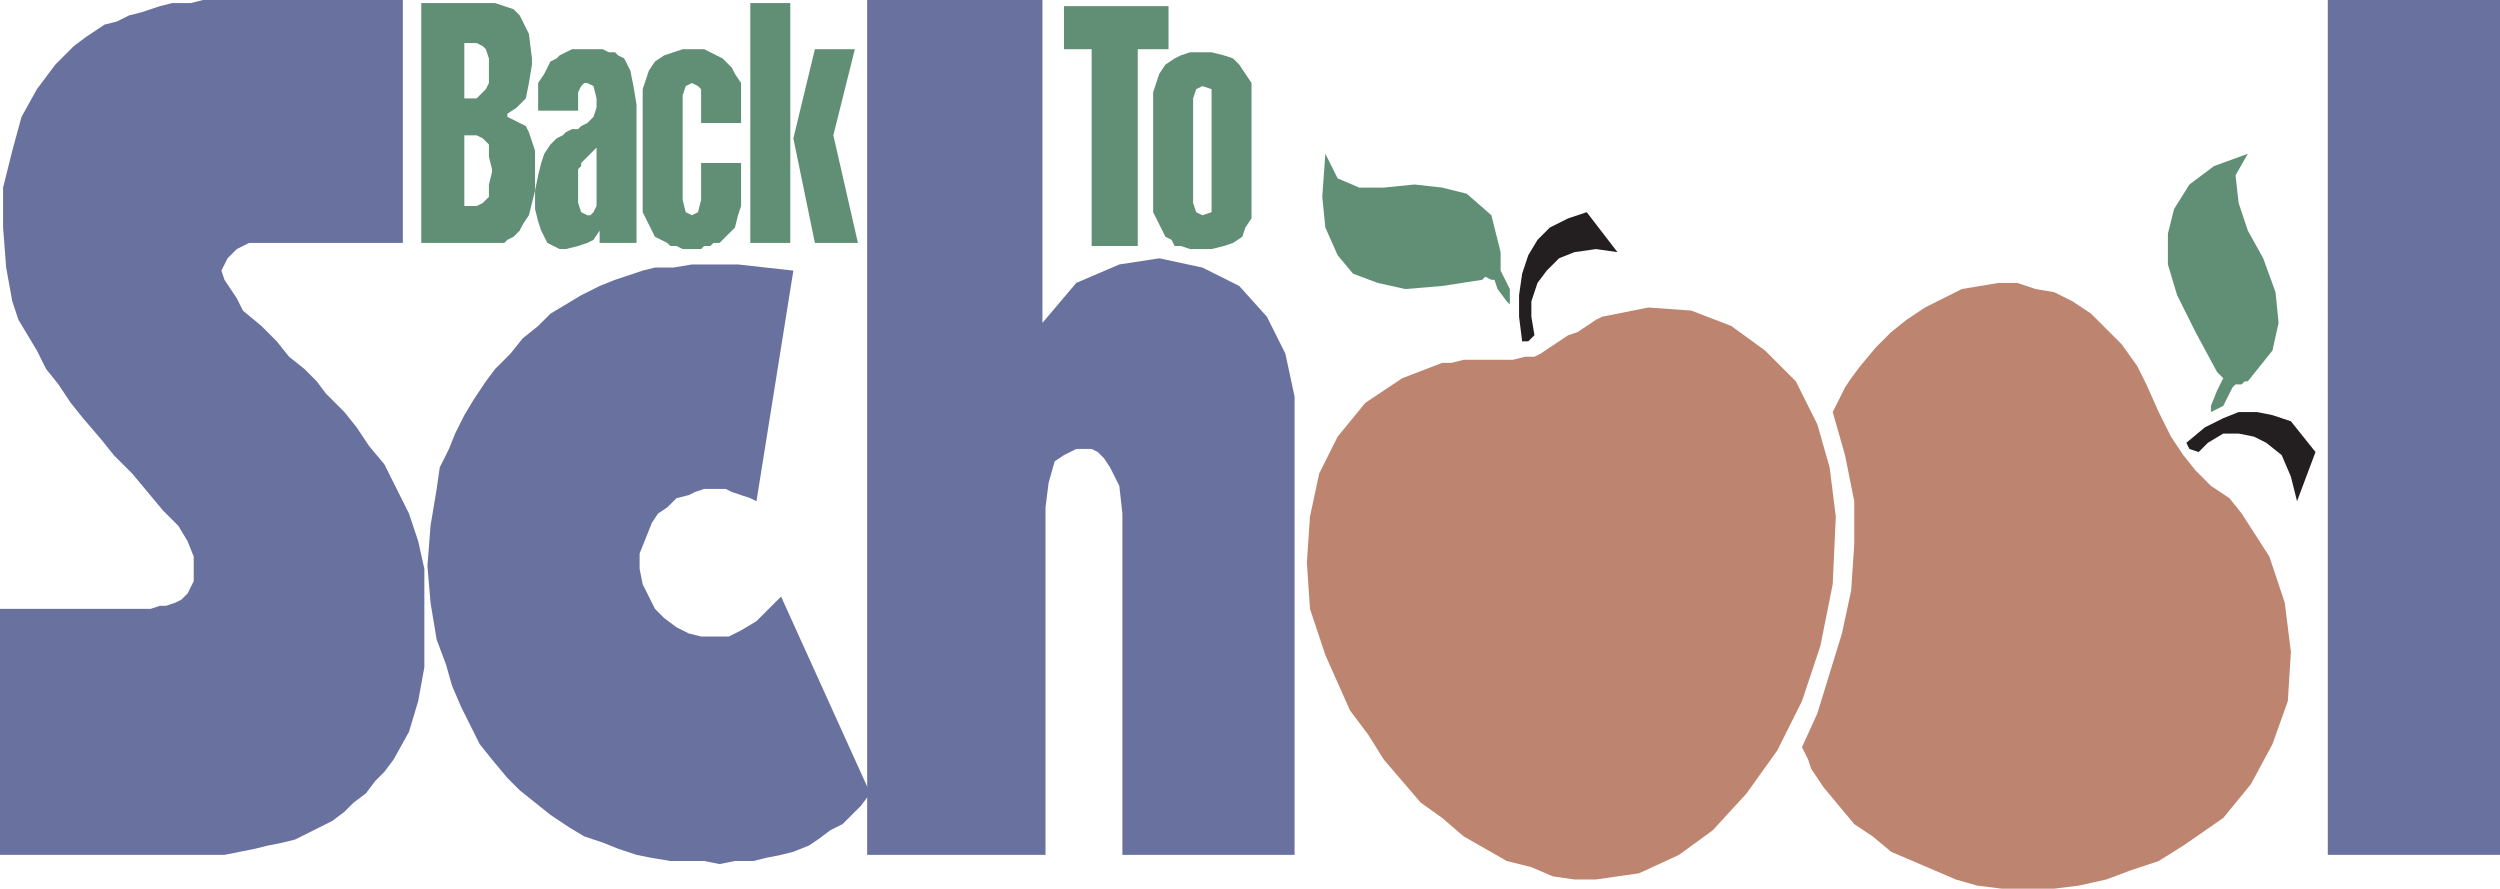 <svg xmlns="http://www.w3.org/2000/svg" width="609.75" height="216.75"><path fill="#69719f" fill-rule="evenodd" d="M0 208.5v-60h36.75l2.25-.75h1.5l2.25-.75 1.5-.75 1.5-1.5 1.5-3v-6l-1.5-3.75-2.25-3.75-3.75-3.75-7.5-9-4.5-4.5-3-3.75-4.5-5.25-3-3.75-3-4.5-3-3.75L9 85.5 4.5 78 3 73.5l-1.5-8.25-.75-9.75v-9.75l2.25-9 2.25-8.25L9 21.75l4.5-6 4.5-4.5L21 9l4.5-3 3-.75 3-1.5 3-.75L39 1.5l3-.75h4.5l3-.75h48.75v59.25h-37.5l-3 1.5L55.5 63 54 66l.75 2.25 3 4.5 1.5 3 4.5 3.75 3.75 3.75 3 3.75 3.75 3 3 3 2.25 3 4.5 4.5 3 3.75 3 4.5 3.75 4.5 6 12L102 132l1.5 6.75v24L102 171l-2.25 7.5-3.75 6.75-2.25 3-2.25 2.25-2.25 3-3 2.25L84 198l-3 2.25-9 4.5-3 .75-3.75.75-3 .75-7.5 1.5H0M193.5 66l-9 56.25-1.5-.75-4.5-1.5-1.5-.75h-5.25l-2.25.75-1.5.75-3 .75-2.25 2.25-2.25 1.5-1.5 2.25-3 7.5v3.75l.75 3.75 3 6 2.25 2.25 3 2.25 3 1.5 3 .75h6.75l3-1.5 3.75-2.25 6-6 21.75 48-2.25 3-4.5 4.5-3 1.5-3 2.25-2.25 1.5-3.75 1.5-3 .75-3.75.75-3 .75h-4.5l-3.75.75-3.75-.75h-8.25l-4.5-.75-3.75-.75-4.5-1.5-3.75-1.5-4.5-1.5-3.75-2.25-4.5-3-7.5-6-3-3-3.75-4.5-3-3.75-4.5-9-2.25-5.25-1.5-5.25-2.25-6-1.5-9-.75-9 .75-9.75 1.5-9 .75-5.25 2.25-4.5 1.5-3.75 2.25-4.5 2.25-3.75 3-4.5 2.25-3 3.75-3.75 3-3.75 3.75-3 3-3 7.5-4.5 4.5-2.25 3.75-1.5 6.75-2.25 3-.75h4.5l4.5-.75H180l13.5 1.5"/><path fill="#69719f" fill-rule="evenodd" d="M211.5 208.5V0h42.75v78.75L262.5 69l10.5-4.5 9.75-1.5 10.5 2.25 9 4.5 6.75 7.5 4.5 9 2.25 10.5V208.5h-42v-83.25l-.75-6.75-2.25-4.5-1.5-2.25-1.5-1.5-1.5-.75h-3.75l-3 1.5-2.25 1.5-1.5 5.25-.75 6v84.75h-43.5m356.25 0V0h42v208.5h-42"/><path fill="#618f75" fill-rule="evenodd" d="m542.25 99 2.25-4.5.75-.75h1.5l.75-.75h.75l6-7.5 1.5-6.75-.75-7.5-3-8.25-3.75-6.75L546 49.5l-.75-6.75 3-5.25-8.25 3-6 4.5-3.75 6-1.5 6v7.5L531 72l4.5 9 5.25 9.75 1.5 1.5-1.5 3-1.5 3.75v1.5l3-1.5"/><path fill="#231f20" fill-rule="evenodd" d="m533.25 108 4.5-3.75 4.5-2.25 3.75-1.5h4.5l3.75.75 4.5 1.5 6 7.5-4.5 12-1.5-6-2.25-5.25-3.75-3-3-1.5-3.75-.75h-3.75L538.5 108l-2.25 2.25-2.25-.75-.75-1.5"/><path fill="#bd846f" fill-rule="evenodd" d="m532.5 111 3 3.75 3.75 3.75 4.5 3 3 3.75 6.75 10.5 3.75 11.25 1.5 12-.75 12-3.75 10.5-5.25 9.75-6.75 8.25-9.75 6.75-6 3.75-6.75 2.25-6 2.25L507 216l-6 .75h-12.75l-6-.75-5.25-1.5-15.75-6.75-4.5-3.75-4.5-3-7.5-9-3-4.5-.75-2.25-1.5-3 3.75-8.25 6-19.5 2.25-10.5.75-11.25v-10.5L450 111l-3-10.5 3-6 1.5-2.25 2.25-3 3.75-4.5 3.75-3.75 3.75-3 4.5-3 9-4.5 9-1.5h4.5l4.5 1.5 4.5.75 4.5 2.25 4.5 3 7.5 7.5 3.75 5.25 2.25 4.5 3 6.75 3 6 3 4.5"/><path fill="#618f75" fill-rule="evenodd" d="M368.25 70.5 366 66v-4.5l-2.25-9-6-5.25-6-1.5L345 45l-7.5.75h-6l-5.25-2.25-3-6-.75 10.5.75 7.5 3 6.75 3.75 4.5 6 2.25 6.75 1.5 9-.75 9.75-1.5.75-.75 1.5.75h.75l.75 2.25 2.25 3 .75.75V70.5"/><path fill="#231f20" fill-rule="evenodd" d="m371.25 83.25-.75-6V72l.75-5.25 1.5-4.5L375 58.5l3-3 4.5-2.25 4.5-1.5 7.5 9.75-5.25-.75-5.25.75-3.75 1.5-3 3-2.25 3-1.5 4.5v3.75l.75 4.5-1.5 1.5h-1.5"/><path fill="#bd846f" fill-rule="evenodd" d="m374.25 87 1.5-.75 6.75-4.5 2.25-.75 4.5-3 1.5-.75L402 75l10.5.75 9.75 3.75 8.25 6L438 93l5.25 10.5 3 10.5 1.5 12-.75 16.5-3 15-4.5 13.5-6 12-7.5 10.5-8.25 9-8.25 6-9.75 4.5-10.5 1.5H384l-5.25-.75-5.25-2.25-6-1.5-10.5-6-5.25-4.5-5.25-3.75-9-10.5-3.75-6-4.5-6-6-13.5-3.75-11.25-.75-11.25.75-11.25 2.25-10.5 4.5-9 6.75-8.25 9-6 9.75-3.75H354l3-.75h12l3-.75h2.25"/><path fill="#618f75" fill-rule="evenodd" d="M180.75 30H171v-8.25l-.75-.75-1.5-.75-1.5.75-.75 2.25v25.5l.75 3 1.5.75 1.5-.75.75-3v-9h9.75v10.5L180 52.5l-.75 3-3.75 3.75H174l-.75.75h-1.5l-.75.75h-4.5L165 60h-1.5l-.75-.75-3-1.5-3-6v-30l1.5-4.5 1.5-2.25 2.25-1.5 4.5-1.5h5.25l4.5 2.25 2.25 2.25.75 1.5 1.5 2.25V30M183 .75h9.75v58.5H183V.75M198.75 12h9.75l-5.25 21 6 26.25h-10.5l-5.25-25.5L198.75 12M259.5 1.5H285V12h-7.5v48h-11.25V12h-6.75V1.5M102.75.75h18l4.5 1.5 1.5 1.5 2.25 4.5.75 6v1.5l-.75 4.5-.75 3.75-2.25 2.25-2.25 1.5v.75l4.5 2.25.75 1.5 1.5 4.5v9.75l-1.5 6-1.5 2.25-.75 1.5-1.5 1.5-1.5.75-.75.75h-20.25V.75m10.5 9.75V24h3l2.25-2.25.75-1.5v-6L118.5 12l-.75-.75-1.5-.75h-3m0 22.5v17.25h3l1.5-.75 1.5-1.5v-3l.75-3v-.75l-.75-3v-3l-1.5-1.5-1.5-.75h-3m18-6v-6.75l1.5-2.25 1.5-3 1.5-.75.75-.75 3-1.5h7.5l1.5.75h1.5l.75.75 1.5.75 1.5 3 .75 3.75.75 4.5v33.75h-9v-3l-1.5 2.25-1.5.75L141 60l-3 .75h-1.5l-3-1.5-1.5-3-.75-2.25-.75-3v-4.5l.75-3.75.75-3 .75-2.25 1.5-2.25 1.5-1.5 1.5-.75.75-.75 1.5-.75h1.5l.75-.75 1.5-.75 1.5-1.5.75-2.25V24l-.75-3-1.5-.75h-.75l-.75.75-.75 1.5V27h-9.75m14.25 21.75V36l-3.75 3.75v.75l-.75.75v8.25l.75 2.25 1.5.75h.75l.75-.75.75-1.5v-1.5"/><path fill="#618f75" fill-rule="evenodd" d="M281.25 25.5v-3l1.5-4.5 1.5-2.25 2.25-1.5 1.5-.75 2.25-.75h5.25l3 .75 2.25.75 1.5 1.5 3 4.5v33l-1.5 2.25-.75 2.25-2.25 1.5-2.25.75-3 .75h-5.25L288 60h-1.5l-.75-1.5-1.5-.75-3-6V25.5M291 24v25.5l.75 2.25 1.5.75 2.25-.75v-30l-2.25-.75-1.5.75L291 24"/></svg>
